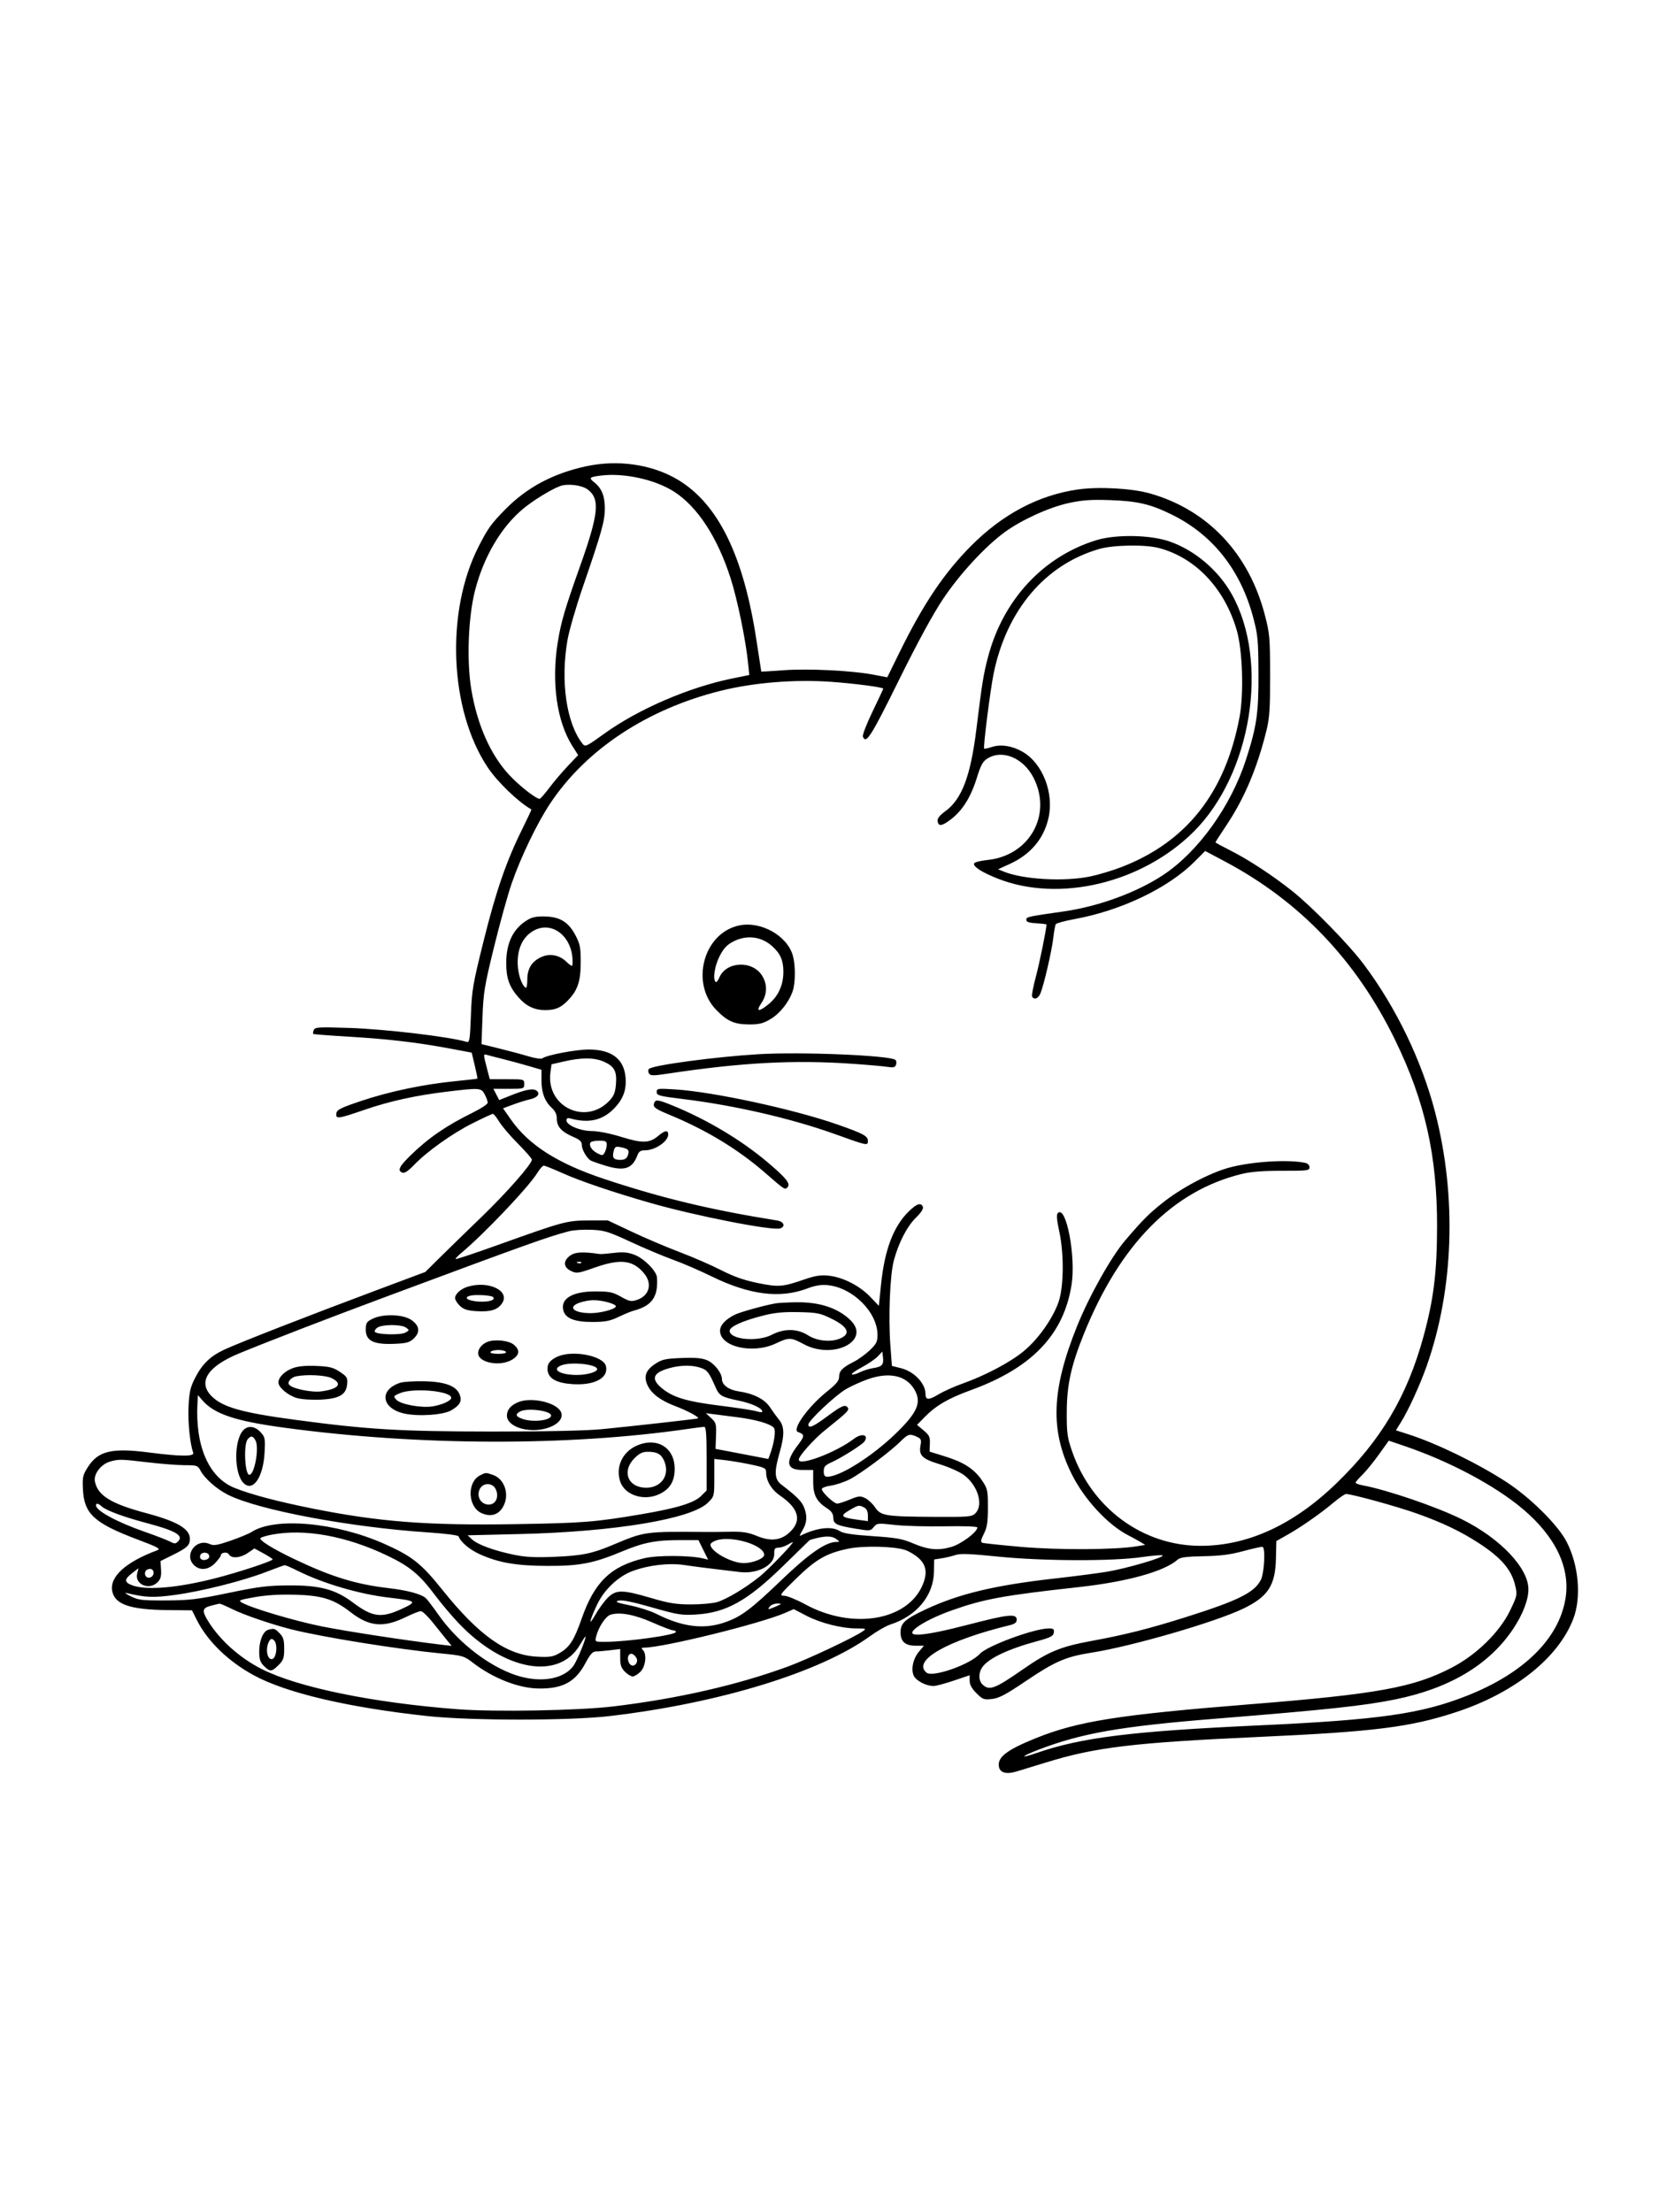 <svg xmlns="http://www.w3.org/2000/svg" width="864" height="1152" viewBox="0 0 864 1152" version="1.1">
	<path d="M 305 242.867 C 287.873 246.624, 274.334 253.876, 263.123 265.297 C 255.795 272.763, 254.150 275.049, 249.308 284.500 C 231.900 318.477, 234.032 369.866, 254.088 399.744 C 259.165 407.307, 269.882 417.606, 276.743 421.515 C 276.877 421.591, 274.705 426.254, 271.917 431.876 C 263.693 448.457, 258.340 463.970, 251.862 490 C 246.216 512.684, 245.726 515.558, 245.244 528.773 C 244.787 541.286, 244.524 542.988, 243.111 542.567 C 233.969 539.848, 200.685 535.897, 181.773 535.287 C 165.750 534.770, 163.985 534.877, 163.400 536.400 C 163.044 537.328, 162.921 538.239, 163.126 538.426 C 163.332 538.613, 171.825 539.260, 182 539.865 C 202.255 541.067, 217.552 542.873, 234.576 546.071 L 245.653 548.151 247.249 554.820 C 248.126 558.488, 248.752 561.582, 248.638 561.695 C 248.525 561.808, 243.272 562.410, 236.966 563.032 C 220.550 564.651, 202.684 568.406, 188.125 573.298 C 177.389 576.905, 175.452 577.873, 175.180 579.770 C 174.740 582.842, 176.043 582.682, 189.648 577.991 C 202.925 573.413, 216.430 570.439, 233 568.446 C 249.931 566.409, 250.673 566.466, 252.474 569.950 C 253.313 571.573, 254 573.499, 254 574.231 C 254 574.963, 250.512 577.275, 246.250 579.368 C 232.490 586.128, 223.011 592.645, 213.750 601.714 C 207.820 607.521, 206.845 609.619, 209.588 610.672 C 210.644 611.077, 212.610 609.785, 215.456 606.815 C 222.275 599.698, 235.480 590.279, 246.130 584.935 C 251.538 582.221, 256.309 580.012, 256.732 580.027 C 257.154 580.042, 258.625 581.900, 260 584.155 C 261.375 586.411, 265.762 591.543, 269.750 595.560 C 273.738 599.577, 277 603.314, 277 603.866 C 277 606.161, 263.978 620.980, 250.708 633.787 C 242.894 641.329, 233.125 650.845, 229 654.933 L 221.500 662.366 195.500 672.094 C 160.375 685.236, 124.913 699.077, 117 702.733 C 109.433 706.230, 105.226 710.339, 101.371 718 C 99.107 722.498, 98.527 725.171, 98.186 732.674 C 97.816 740.804, 98.987 752.197, 100.635 756.490 C 101.420 758.536, 94.084 758.506, 77.842 756.398 C 58.257 753.855, 51.197 755.514, 45.794 763.928 C 43.129 768.079, 42.889 769.154, 43.191 775.603 C 43.786 788.309, 49.055 793.158, 71.459 801.622 C 82.359 805.740, 83.857 806.560, 81.848 807.309 C 65.466 813.418, 57.036 821.046, 58.433 828.496 C 59.746 835.495, 67.699 838.241, 87.242 838.442 L 99.983 838.574 102.470 843.537 C 108.029 854.632, 118.868 865.160, 132.184 872.399 C 149.127 881.610, 181.171 889.141, 222.500 893.625 C 245.121 896.080, 296.622 896.086, 317.500 893.636 C 374.657 886.931, 427.205 870.811, 453.095 852.039 C 456.722 849.409, 461.447 846.689, 463.595 845.995 C 477.484 841.505, 486.240 830.877, 486.414 818.296 L 486.500 812.092 490.500 811.465 C 492.700 811.121, 495.927 810.348, 497.670 809.748 C 500.086 808.916, 505.318 809.113, 519.670 810.578 C 542.984 812.958, 579.331 813.082, 594.796 810.835 C 600.458 810.012, 605.279 809.643, 605.508 810.014 C 606.169 811.082, 586.405 816.848, 576.500 818.476 C 571.550 819.290, 559.230 820.884, 549.122 822.017 C 518.241 825.481, 499.321 830.004, 482.241 838.008 C 471.283 843.143, 469 845.214, 469 850.019 C 469 854.850, 471.438 857, 476.918 857 L 481.178 857 478.629 860.029 C 475.543 863.696, 474.332 869.239, 475.877 872.628 C 477.072 875.252, 482.411 878.014, 486.218 877.979 C 487.473 877.967, 492.212 876.701, 496.750 875.166 L 505 872.374 505 875.287 C 505 877.287, 506.105 879.305, 508.527 881.727 C 511.775 884.975, 512.416 885.213, 516.632 884.738 C 520.286 884.326, 523.820 882.458, 534.143 875.479 C 549.396 865.169, 555.072 862.711, 568.500 860.603 C 589.535 857.300, 632.937 844.705, 647.500 837.677 C 660.419 831.443, 664.188 825.642, 664.509 811.500 L 664.713 802.500 670.540 799.207 C 677.715 795.152, 687.806 788.093, 694.659 782.335 C 697.497 779.951, 700.351 778, 701.001 778 C 704.053 778, 727.708 784.517, 738 788.192 C 751.206 792.909, 760.730 797.456, 770 803.470 C 781.838 811.150, 787.204 817.400, 789.132 825.752 C 790.234 830.526, 790.134 831.011, 786.491 838.585 C 781.076 849.844, 769.060 861.646, 756.180 868.355 C 736.184 878.772, 717.522 882.167, 651 887.493 C 582.351 892.989, 561.304 896.324, 539.367 905.181 C 524.592 911.147, 519.625 914.884, 520.175 919.622 C 520.583 923.140, 523.908 924.152, 529.500 922.462 C 531.700 921.796, 538.681 919.661, 545.013 917.716 C 570.720 909.819, 590.460 907.465, 656 904.480 C 715.905 901.752, 734.360 899.431, 758.191 891.624 C 788.600 881.663, 811.549 863.422, 819.365 843 C 823.688 831.706, 822.171 814.792, 815.742 802.603 C 811.146 793.890, 796.855 779.766, 784.500 771.727 C 769.755 762.133, 748.291 751.674, 733.746 746.996 L 726.992 744.824 729.580 740.662 C 733.525 734.321, 739.457 721.375, 742.976 711.432 C 757.136 671.415, 758.765 623.143, 747.435 579.317 C 740.476 552.401, 727.121 524.691, 710.266 502.199 C 702.515 491.856, 683.497 472.368, 673.020 464.031 C 662.608 455.748, 649.923 447.455, 640.250 442.608 C 636.263 440.610, 633 438.824, 633 438.640 C 633 438.457, 635.497 434.576, 638.548 430.017 C 648.093 415.757, 654.791 399.891, 659.663 380 C 661.157 373.899, 661.493 368.583, 661.463 351.500 C 661.428 331.846, 661.249 329.827, 658.667 320 C 650.280 288.071, 628.929 265.522, 599 256.986 C 589.473 254.268, 572.089 253.318, 561.153 254.917 C 540.767 257.898, 522.068 267.803, 505.698 284.292 C 491.637 298.455, 480.877 314.464, 468.523 339.604 L 462.083 352.707 454.792 351.321 C 443.537 349.182, 420.833 348.069, 408.028 349.029 C 401.719 349.503, 396.515 349.802, 396.465 349.695 C 396.415 349.588, 395.329 342.546, 394.053 334.046 C 387.370 289.548, 374.044 262.258, 352.877 249.724 C 339.415 241.751, 321.669 239.210, 305 242.867 M 313 247.646 C 306.971 248.389, 306.513 248.829, 309.403 251.102 C 313.346 254.204, 315 258.238, 315 264.752 C 315 271.246, 313.325 277.229, 303.591 305.500 C 299.992 315.950, 296.363 328.496, 295.524 333.381 C 291.824 354.941, 294.994 376.660, 303.401 387.337 C 304.767 389.071, 305.397 388.777, 314.674 382.077 C 332.351 369.310, 358.778 357.910, 381.363 353.309 L 390.225 351.503 389.565 345.062 C 388.317 332.880, 383.952 311.814, 380.396 300.814 C 373.548 279.633, 363.185 263.819, 351.048 256.031 C 341.211 249.718, 325.060 246.159, 313 247.646 M 291.545 253.179 C 286.835 254.971, 277.761 260.551, 272.544 264.862 C 261.060 274.352, 251.932 289.827, 247.394 307.500 C 243.833 321.368, 242.977 344.200, 245.460 359.050 C 248.552 377.540, 255.521 393.208, 265.308 403.671 C 270.511 409.233, 279.152 416, 281.051 416 C 281.441 416, 283.702 413.413, 286.077 410.250 C 288.451 407.087, 292.802 401.962, 295.745 398.860 L 301.095 393.219 298.082 388.468 C 289.979 375.691, 287.102 355.253, 290.477 334.442 C 292.210 323.757, 294.120 317.253, 302.154 294.668 C 311.841 267.437, 312.589 259.700, 306 254.851 C 302.875 252.552, 295.448 251.692, 291.545 253.179 M 556.568 261.959 C 546.433 264.166, 532.087 270.689, 523.295 277.089 C 513.178 284.453, 499.847 298.887, 491.164 311.877 C 485.821 319.870, 477.838 334.551, 467.968 354.532 C 453.538 383.746, 450.986 387.732, 449.384 383.558 C 449.080 382.765, 451.344 376.909, 454.415 370.544 C 457.487 364.179, 460 358.814, 460 358.623 C 460 357.884, 444.928 355.907, 432.770 355.051 C 413.842 353.719, 392.700 355.429, 375.500 359.684 C 337.195 369.160, 305.295 390.209, 286.555 418.374 C 279.753 428.597, 271.310 446.115, 266.494 460 C 264.491 465.775, 260.366 480.625, 257.328 493 C 252.337 513.328, 251.753 516.862, 251.280 529.608 L 250.757 543.716 260.128 546.029 C 265.283 547.300, 272.173 549.149, 275.439 550.136 C 278.706 551.123, 281.856 551.569, 282.439 551.126 C 284.668 549.436, 299.805 546.543, 306.500 546.528 C 318.371 546.502, 324.842 551.301, 325.756 560.809 C 326.402 567.532, 324.552 572.500, 319.537 577.516 C 313.512 583.541, 306.354 585.062, 296.750 582.358 C 295.625 582.041, 295 582.418, 295 583.412 C 295 585.949, 302.283 589, 308.337 589 C 311.553 589, 317.765 590.240, 323.627 592.052 C 334.694 595.473, 338.225 595.365, 342.865 591.460 C 346.341 588.535, 348 588.330, 348 590.826 C 348 594.350, 341.198 599, 336.041 599 C 333.590 599, 332.734 599.569, 331.906 601.748 C 329.273 608.672, 325.102 610.003, 315.347 607.030 C 311.581 605.883, 308.024 604.619, 307.442 604.222 C 305.390 602.822, 303 598.528, 303 596.242 C 303 594.458, 301.985 593.494, 298.562 592.027 C 292.488 589.423, 290 586.705, 290 582.674 C 290 580.365, 289.197 578.608, 287.371 576.924 C 283.703 573.541, 282 568.992, 282 562.574 L 282 557.085 275.250 555.105 C 271.538 554.016, 265.575 552.398, 262 551.510 C 258.425 550.621, 254.651 549.644, 253.614 549.337 C 251.587 548.737, 251.583 548.674, 254.094 558.250 L 255.077 562 264.039 562 C 272.931 562, 273 562.019, 273 564.500 C 273 566.959, 272.868 567, 264.974 567 L 256.949 567 258.466 569.933 L 259.983 572.867 265.741 570.549 C 273.825 567.294, 277.784 566.576, 279.553 568.044 C 281.537 569.690, 279.848 571.659, 275.681 572.557 C 273.931 572.934, 270.133 574.123, 267.239 575.197 L 261.979 577.152 266.138 583.082 C 275.446 596.351, 290.575 605.953, 314.858 614.004 C 344.992 623.994, 369.977 629.988, 404.750 635.569 C 408.189 636.121, 409.212 638.598, 406.441 639.661 C 402.693 641.099, 362.449 633.228, 338.600 626.391 C 319.254 620.846, 302.167 615.048, 292.868 610.874 C 288.120 608.743, 283.769 607, 283.199 607 C 282.629 607, 281.126 608.688, 279.859 610.750 C 275.303 618.163, 252.120 642.577, 240.208 652.505 C 238.397 654.014, 237.094 655.427, 237.312 655.646 C 237.531 655.864, 247.337 652.594, 259.105 648.378 C 293.574 636.029, 295.130 635.608, 306.500 635.550 L 316.500 635.500 329 641.401 C 335.875 644.647, 347.125 649.435, 354 652.041 C 360.875 654.647, 370.587 658.874, 375.583 661.435 C 382.089 664.770, 387.475 666.665, 394.565 668.114 C 405.451 670.338, 407.559 670.179, 418.854 666.280 C 424.541 664.318, 427.407 663.865, 431.488 664.287 C 438.830 665.044, 447.609 669.475, 453.084 675.185 L 457.706 680.006 458.858 668.753 C 460.680 650.941, 465.268 638.772, 473.074 631.044 C 477.379 626.781, 479.683 626.010, 480.642 628.510 C 481.006 629.458, 479.657 631.537, 477.015 634.101 C 472.397 638.583, 467.952 647.214, 465.480 656.500 C 463.500 663.938, 462.606 685.846, 463.689 700.392 L 464.500 711.284 469.279 712.495 C 476.125 714.229, 482 720.416, 482 725.891 C 482 729.149, 483.618 729.213, 488.695 726.156 C 491.338 724.564, 496.875 722.064, 501 720.600 C 513.134 716.294, 526.024 709.485, 533.112 703.637 C 540.583 697.475, 547.967 687.131, 551.185 678.322 C 554.027 670.539, 554.238 653.147, 551.635 641.139 C 550.321 635.077, 550.124 632.476, 550.919 631.681 C 555.214 627.386, 560.371 654.156, 558.086 668.886 C 554.038 694.975, 537.446 712.358, 505.539 723.940 C 493.853 728.182, 487.391 731.956, 481.543 737.951 L 477.586 742.009 481.011 744.868 C 483.967 747.336, 484.414 748.287, 484.273 751.820 L 484.109 755.912 492.305 758.466 C 502.077 761.511, 507.419 765.012, 511.489 771.041 C 514.313 775.223, 514.500 776.091, 514.500 785 C 514.500 792.651, 514.091 795.318, 512.400 798.701 C 510.812 801.877, 510.610 803.020, 511.573 803.390 C 512.273 803.658, 521.543 804.635, 532.173 805.561 C 551.342 807.230, 580.756 807.067, 591.959 805.231 L 596.419 804.500 593.959 803 C 592.607 802.175, 589.819 800.645, 587.765 799.601 C 576.995 794.124, 564.608 780.732, 558.072 767.500 C 546.833 744.745, 547.595 723.796, 560.866 690.753 C 567.178 675.035, 578.695 654.487, 585.950 646 C 595.154 635.231, 598.113 632.250, 605.319 626.482 C 615.067 618.679, 629.806 610.870, 640.135 608.036 C 651.664 604.873, 670.947 603.666, 679.750 605.555 C 681.091 605.843, 682 606.780, 682 607.874 C 682 609.569, 680.917 609.707, 667.750 609.683 C 657.704 609.665, 651.475 610.154, 646.637 611.341 C 610.725 620.148, 583.270 648.010, 564.413 694.785 C 557.850 711.064, 555.642 721.103, 555.567 735 C 555.507 746.175, 555.796 748.361, 558.291 755.627 C 568.528 785.433, 595.192 805.040, 625.410 804.983 C 649.924 804.936, 673.635 794.023, 695.875 772.551 C 719.246 749.988, 732.829 727.104, 741.356 695.930 C 746.632 676.642, 748.363 662.684, 748.419 639 C 748.506 601.874, 742.142 573.522, 726.535 541.500 C 706.385 500.156, 676.977 469.336, 637.866 448.572 L 627.639 443.143 622.070 448.739 C 608.432 462.440, 583.886 474.184, 559.645 478.607 C 554.615 479.525, 550.214 480.719, 549.865 481.260 C 549.516 481.802, 548.925 485.002, 548.551 488.372 C 547.821 494.946, 543.709 512.730, 541.874 517.250 C 540.758 519.998, 538.650 520.860, 537.519 519.031 C 537.190 518.498, 538.050 513.886, 539.430 508.781 C 541.351 501.675, 545 483.752, 545 481.421 C 545 481.247, 542.638 480.969, 539.750 480.802 C 535.900 480.581, 534.500 480.102, 534.500 479.010 C 534.500 477.437, 534.838 477.361, 554.114 474.600 C 572.290 471.996, 592.200 464.674, 605.939 455.541 C 624.124 443.452, 641.121 419.708, 648.937 395.476 C 654.506 378.210, 655.508 371.241, 655.407 350.500 C 655.323 333.288, 655.065 330.564, 652.665 321.552 C 646.085 296.853, 631.687 278.596, 610.500 268.089 C 599.268 262.518, 592.471 260.917, 578 260.433 C 568.156 260.104, 563.602 260.428, 556.568 261.959 M 571 281.288 C 543.302 289.774, 522.363 312.349, 514.559 342.142 C 512.146 351.351, 511.523 355.218, 508.471 379.911 C 505.472 404.179, 500.867 416.285, 492.285 422.465 C 489.541 424.441, 488.145 426.170, 488.285 427.422 C 488.628 430.490, 490.431 430.315, 495.120 426.757 C 501.198 422.145, 505.549 415.240, 508.657 405.272 C 510.849 398.240, 511.833 396.463, 514.401 394.897 C 522.177 390.156, 533.046 394.773, 538.278 405.039 C 548.114 424.340, 536.113 445.651, 514.171 447.848 C 510.591 448.207, 507.491 449.016, 507.282 449.647 C 506.739 451.285, 511.402 454.278, 519.490 457.485 C 551.592 470.210, 594.817 459.883, 621.699 433.065 C 651.795 403.041, 661.173 344.612, 641.533 309.492 C 634.500 296.917, 622.211 286.507, 609 281.935 C 599.055 278.494, 581.118 278.188, 571 281.288 M 572.500 285.870 C 544.418 293.955, 524.357 317.550, 517.518 350.535 C 515.805 358.799, 511.945 389.235, 512.532 389.850 C 512.716 390.042, 514.517 389.654, 516.536 388.988 C 521.246 387.434, 527.302 388.402, 532.716 391.574 C 543.089 397.652, 549.028 413.093, 546.013 426.144 C 543.527 436.905, 536.616 445.028, 525.749 449.961 L 519.785 452.668 522.642 453.842 C 532.755 457.998, 554.173 459.217, 567.792 456.413 C 572.031 455.540, 579.325 453.349, 584 451.545 C 617.970 438.437, 638.145 412.816, 645.557 373.374 C 647.853 361.155, 647.118 338.593, 644.086 328.179 C 637.737 306.379, 622.692 290.465, 603.632 285.390 C 596.450 283.478, 579.924 283.733, 572.500 285.870 M 275.500 478.605 C 267.599 482.919, 263.630 490.581, 263.643 501.500 C 263.653 509.521, 265.236 513.921, 270.109 519.472 C 274.040 523.948, 278.375 526, 283.903 526 C 289.073 526, 291.861 524.875, 295.351 521.381 C 300.735 515.989, 302.368 511.401, 302.430 501.500 C 302.478 493.819, 302.121 491.784, 299.998 487.614 C 296.363 480.477, 292.161 477.649, 284.630 477.274 C 280.359 477.060, 277.590 477.464, 275.500 478.605 M 385 481.915 C 366.439 485.773, 359.352 511.818, 373.029 525.911 C 378.715 531.770, 382.438 533.427, 390 533.466 C 395.341 533.494, 397.341 533.005, 401.218 530.727 C 406.147 527.829, 410.869 521.888, 412.841 516.101 C 414.287 511.860, 414.330 502.727, 412.928 497.679 C 410.043 487.289, 396.345 479.557, 385 481.915 M 276.898 485.263 C 272.078 488.474, 269.522 494.158, 269.599 501.500 C 269.656 507.002, 271.624 513.032, 273.801 514.377 C 274.249 514.654, 274.616 512.770, 274.618 510.190 C 274.620 504.484, 276.854 500.772, 281.656 498.493 C 286.281 496.298, 291.402 497.248, 295.150 500.997 C 296.718 502.564, 298.046 503.318, 298.101 502.673 C 299.349 488.224, 287.303 478.333, 276.898 485.263 M 381.907 490.287 C 378.526 492.042, 376.860 493.830, 374.750 497.967 C 372.177 503.011, 371.130 509.796, 372.683 511.350 C 373.059 511.726, 373.923 510.710, 374.603 509.092 C 378.209 500.516, 391.958 499.961, 396.974 508.190 C 399.725 512.702, 399.563 517.892, 396.530 522.360 C 393.439 526.916, 395.181 527.123, 400.401 522.821 C 405.305 518.779, 407.950 512.977, 407.978 506.200 C 408.003 500.252, 406.509 496.725, 402.339 492.886 C 396.646 487.645, 388.898 486.659, 381.907 490.287 M 395 548.974 C 372.642 550.302, 339.905 554.695, 337.974 556.626 C 337.453 557.147, 337.456 558.120, 337.982 558.971 C 338.753 560.219, 340.057 560.247, 347.190 559.172 C 386.436 553.255, 413.379 551.822, 444.500 553.995 C 452.200 554.533, 460.187 555.244, 462.248 555.574 C 465.182 556.045, 466.134 555.816, 466.631 554.520 C 466.980 553.610, 466.864 552.464, 466.374 551.974 C 464.002 549.602, 417.401 547.643, 395 548.974 M 293.870 552.711 L 287.241 554.227 286.672 558.376 C 284.216 576.295, 305.045 586.301, 317.416 573.145 C 319.694 570.722, 320.429 568.868, 320.778 564.666 C 321.337 557.917, 320.006 555.360, 314.669 552.937 C 309.699 550.680, 303.068 550.608, 293.870 552.711 M 342 568.672 C 342 570.461, 343.308 570.806, 356.022 572.362 C 382.722 575.631, 412.463 582.511, 435 590.631 C 451.732 596.660, 452 596.715, 452 594.142 C 452 591.569, 449.644 590.302, 435.987 585.529 C 413.346 577.616, 371.526 568.575, 351.750 567.318 C 342.500 566.730, 342 566.799, 342 568.672 M 340.700 574.341 C 339.883 576.468, 341.047 577.380, 348.500 580.452 C 367.698 588.365, 384.291 598.414, 398.373 610.656 C 408.827 619.744, 408.724 619.676, 410.121 618.279 C 411.891 616.509, 409.490 613.479, 399.858 605.324 C 386.072 593.653, 368.119 582.940, 350.016 575.585 C 342.769 572.640, 341.421 572.460, 340.700 574.341 M 307.556 594.910 C 306.571 596.503, 308.151 599.027, 311.083 600.543 C 313.699 601.896, 314.005 601.859, 314.962 600.072 C 315.533 599.005, 316 597.202, 316 596.066 C 316 594.328, 315.375 594, 312.059 594 C 309.891 594, 307.865 594.409, 307.556 594.910 M 319.603 599.448 C 318.721 602.960, 319.518 604, 323.091 604 C 325.252 604, 326.300 603.385, 326.928 601.750 C 327.983 599.001, 327.336 598.217, 323.352 597.420 C 320.624 596.875, 320.189 597.110, 319.603 599.448 M 296.500 641.127 C 285.577 643.959, 275.102 647.702, 202.500 674.721 C 170.946 686.464, 140.698 698.124, 124.519 704.781 C 108.086 711.543, 102.853 719.699, 110.220 727.066 C 115.973 732.819, 126.020 735.649, 154 739.396 C 191.615 744.433, 208.317 745.426, 256 745.460 C 284.538 745.480, 305.163 745.038, 313.500 744.228 C 328.663 742.756, 362.083 739.019, 363.414 738.646 C 364.784 738.263, 358.292 734.720, 351.527 732.159 C 344.097 729.346, 339.342 725.785, 337.302 721.506 C 335.092 716.874, 336.238 713.533, 341.150 710.282 C 344.758 707.894, 346.446 707.513, 354.907 707.173 C 362.063 706.885, 365.506 707.185, 368.253 708.333 C 372.003 709.899, 375.989 715.005, 375.996 718.250 C 376.003 721.202, 379.615 723.821, 384.678 724.546 C 392.377 725.648, 398.203 728.589, 400.968 732.769 C 402.325 734.821, 404.462 737.772, 405.718 739.327 C 408.574 742.864, 408.646 747.248, 406 756.500 C 403.085 766.695, 403.310 770.319, 407.037 773.174 C 414.771 779.098, 417.396 781.705, 418.649 784.702 C 420.542 789.232, 420.328 792.950, 417.951 796.848 C 416.828 798.690, 416.268 800.016, 416.705 799.796 C 425.160 795.530, 433.159 794.564, 437.338 797.302 C 439.163 798.498, 443.866 799.221, 454.405 799.927 C 466.590 800.743, 469.971 801.337, 475.226 803.584 C 483.351 807.059, 488.530 807.569, 495.401 805.572 C 500.624 804.054, 508.998 797.793, 509.001 795.405 C 509.002 794.888, 501.744 794.635, 492.086 794.815 C 482.782 794.988, 471.027 794.667, 465.965 794.102 C 457.145 793.117, 456.688 793.163, 455.035 795.205 C 453.363 797.270, 453.064 797.295, 445.405 796.022 C 435.500 794.375, 434.010 793.619, 433.961 790.215 C 433.934 788.290, 433.013 786.918, 430.795 785.500 C 425.298 781.985, 423.500 778.574, 423.500 771.663 L 423.500 765.473 418.125 765.487 C 409.523 765.508, 408.732 761.434, 415.594 752.444 C 419.149 747.787, 419.149 746.963, 415.592 745.714 C 412.218 744.529, 420.890 732.460, 430.799 724.549 C 435.589 720.725, 437 718.997, 437 716.954 C 437 713.912, 438.789 712.093, 444.705 709.119 C 447.018 707.956, 450.731 705.274, 452.955 703.157 C 456.419 699.863, 457 698.711, 457 695.144 C 457 683.330, 444.101 670.485, 430.969 669.223 C 427.619 668.901, 424.521 669.417, 420.368 670.988 C 406.217 676.343, 390.230 674.303, 370.500 664.625 C 364.450 661.657, 355.450 657.771, 350.500 655.990 C 345.550 654.209, 335.650 650.042, 328.500 646.730 C 316.818 641.318, 314.740 640.677, 308 640.399 C 303.875 640.229, 298.700 640.557, 296.500 641.127 M 296.678 654.038 C 293.135 656.825, 293.462 659.985, 297.493 661.912 C 300.258 663.233, 301.170 663.100, 309.493 660.165 C 323.100 655.366, 329.523 656.080, 335.381 663.041 C 339.908 668.421, 338.206 674.787, 331.663 676.946 C 328.727 677.915, 327.750 677.717, 323.416 675.273 C 319.113 672.846, 317.441 672.500, 310 672.500 C 298.162 672.500, 291.839 676.236, 293.367 682.327 C 294.421 686.525, 299.187 688.426, 308.597 688.404 C 315.227 688.388, 317.672 687.916, 322.097 685.793 C 325.068 684.368, 328.625 682.901, 330 682.534 C 339.577 679.976, 342.828 675.351, 342.151 665.253 C 341.924 661.870, 335.451 655.338, 330.423 653.417 C 326.987 652.105, 324.552 651.884, 319.736 652.448 C 316.306 652.850, 313.050 653.114, 312.500 653.036 C 303.147 651.704, 299.339 651.945, 296.678 654.038 M 300.813 657.683 C 301.534 657.972, 302.397 657.936, 302.729 657.604 C 303.061 657.272, 302.471 657.036, 301.417 657.079 C 300.252 657.127, 300.015 657.364, 300.813 657.683 M 243.643 670.028 C 240.021 671.114, 237 673.820, 237 675.981 C 237 676.900, 238.140 678.722, 239.532 680.030 C 241.503 681.882, 243.443 682.494, 248.282 682.791 C 255.535 683.236, 259.259 682.060, 261.519 678.612 C 265.737 672.173, 254.496 666.776, 243.643 670.028 M 245.192 674.663 C 240.925 675.571, 243.547 677.494, 249.475 677.804 C 254.822 678.084, 258.274 676.940, 256.733 675.399 C 255.881 674.548, 248.073 674.050, 245.192 674.663 M 302 678.306 C 295.379 680.564, 298.585 683.777, 307.500 683.820 C 312.570 683.844, 320.238 681.848, 320.716 680.379 C 321.141 679.072, 313.621 676.974, 308.807 677.056 C 306.988 677.087, 303.925 677.650, 302 678.306 M 404 678.709 C 397.913 679.773, 385.374 683.269, 382.571 684.684 C 377.720 687.133, 375 690.120, 375 693 C 375 701.376, 392.042 705.264, 404 699.617 C 410.955 696.332, 411.830 696.355, 418.660 700 C 434.265 708.327, 453.963 697.949, 442.750 687.308 C 436.126 681.022, 426.679 677.959, 414.500 678.148 C 410.100 678.216, 405.375 678.469, 404 678.709 M 397.722 685.004 C 386.849 687.750, 380 690.841, 380 693.002 C 380 697.585, 394.532 698.942, 401.988 695.056 C 408.405 691.711, 415.245 691.808, 420.759 695.322 C 425.389 698.273, 432.323 699.051, 437.153 697.161 C 443.303 694.755, 441.907 691.064, 433.232 686.794 C 427.148 683.798, 425.673 683.497, 416.039 683.279 C 408.230 683.102, 403.485 683.549, 397.722 685.004 M 194 686.752 C 190.875 688.313, 190.500 688.928, 190.500 692.500 C 190.500 698.205, 194.550 700.219, 205.174 699.797 C 211.713 699.537, 213.235 699.128, 215.469 697.029 C 218.996 693.716, 218.509 690.242, 214.102 687.282 C 209.754 684.362, 199.335 684.087, 194 686.752 M 196.443 691.418 C 195.376 692.198, 194.857 693.191, 195.290 693.623 C 196.694 695.027, 208.584 695.293, 211.044 693.976 C 213.274 692.783, 213.290 692.686, 211.489 691.368 C 209.007 689.553, 198.948 689.586, 196.443 691.418 M 254 698.709 C 251.163 699.752, 249 702.314, 249 704.629 C 249 709.656, 260.469 711.841, 266.750 708.011 C 270.708 705.598, 270.920 702.869, 267.365 700.073 C 264.789 698.046, 257.755 697.329, 254 698.709 M 255.500 704 C 255.122 704.612, 256.676 705, 259.500 705 C 262.324 705, 263.878 704.612, 263.500 704 C 263.160 703.450, 261.360 703, 259.500 703 C 257.640 703, 255.840 703.450, 255.500 704 M 457.163 706.313 C 455.878 707.689, 452.066 710.285, 448.692 712.083 C 445.318 713.882, 443.077 715.526, 443.711 715.737 C 444.346 715.949, 446.198 715.432, 447.827 714.589 C 449.457 713.747, 452.676 712.756, 454.981 712.387 C 459.497 711.665, 460.329 710.652, 459.825 706.490 L 459.500 703.812 457.163 706.313 M 290.500 706.386 C 286.417 708.165, 284.794 710.363, 285.178 713.591 C 285.687 717.879, 289.772 720.179, 297.912 720.762 C 309.569 721.596, 317.112 717.567, 315.550 711.342 C 314.220 706.044, 298.445 702.923, 290.500 706.386 M 292.250 711.031 C 286.968 713.154, 291.703 716, 300.518 716 C 305.639 716, 311 714.466, 311 713 C 311 710.432, 297.316 708.995, 292.250 711.031 M 152.500 712.447 C 148.173 714.046, 145 717.209, 145 719.924 C 145 722.472, 149.960 726.657, 154.598 728.020 C 156.899 728.697, 162.241 729.065, 166.781 728.858 C 176.709 728.408, 180.329 726.303, 180.807 720.703 C 181.085 717.456, 180.711 716.837, 176.981 714.369 C 173.489 712.058, 171.580 711.582, 164.674 711.302 C 159.189 711.079, 155.184 711.456, 152.500 712.447 M 348.806 712.399 C 340.004 714.768, 338.759 718.006, 344.750 722.947 C 350.523 727.710, 357.695 729.842, 375.316 732.037 C 384.217 733.146, 392.738 734.467, 394.250 734.974 C 395.762 735.481, 397 735.521, 397 735.063 C 397 733.319, 391.594 730.808, 384.783 729.388 C 375.702 727.494, 374.606 726.855, 372.600 722.285 C 369.235 714.617, 368.363 713.476, 364.966 712.306 C 360.512 710.773, 354.723 710.806, 348.806 712.399 M 154.323 716.696 C 151.691 717.208, 149.588 719.524, 150.465 720.943 C 151.754 723.029, 162.093 725.245, 167.310 724.553 C 176.453 723.340, 178.635 720.478, 172.599 717.614 C 169.389 716.091, 159.884 715.614, 154.323 716.696 M 452 718.216 C 448.425 719.472, 443.250 721.820, 440.500 723.433 C 435.021 726.646, 421 739.841, 421 741.784 C 421 744.080, 423.518 742.991, 430.910 737.500 C 438.482 731.875, 440.339 731.121, 441.601 733.163 C 442.347 734.371, 440.877 735.807, 429.991 744.500 C 423.978 749.302, 416 758.191, 416 760.090 C 416 763.694, 435.336 756.397, 444.740 749.243 C 448.805 746.150, 452.547 747.090, 450.235 750.623 C 449.198 752.207, 438.271 759.132, 433.227 761.402 C 429.692 762.992, 429 763.770, 429 766.152 C 429 768.270, 429.481 769, 430.874 769 C 437.398 769, 454.071 758.502, 466.314 746.685 C 478.025 735.383, 480.209 730.135, 476.044 723.304 C 471.714 716.203, 462.985 714.356, 452 718.216 M 208.500 720.047 C 197.282 723.621, 198.518 733.406, 210.527 736.093 C 217.871 737.737, 230.861 736.851, 235.005 734.423 C 239.506 731.787, 240.646 729.734, 239.462 726.397 C 237.823 721.783, 231.970 719.532, 221 719.296 C 215.775 719.184, 210.150 719.522, 208.500 720.047 M 208.106 725.551 C 204.854 726.963, 204.784 727.104, 206.430 728.922 C 208.583 731.302, 219.324 733.281, 225.198 732.381 C 230.152 731.622, 235 729.417, 235 727.923 C 235 724.295, 215.054 722.536, 208.106 725.551 M 102.848 730.500 C 101.584 753.109, 108.760 769.491, 122.282 774.869 C 130.924 778.305, 144.551 781.910, 162.500 785.508 C 197.392 792.502, 222.613 794.447, 268.602 793.690 C 303.778 793.111, 309.755 792.640, 334.030 788.530 C 352.496 785.405, 361.514 782.640, 365.169 778.984 L 368 776.154 368 759.577 C 368 746.971, 367.701 743.005, 366.750 743.020 C 366.063 743.031, 362.350 743.499, 358.500 744.061 C 296.012 753.181, 218.143 752.958, 148 743.459 C 122.388 739.990, 111.516 736.330, 105.286 729.077 L 103.072 726.500 102.848 730.500 M 270.021 730.116 C 266.047 731.702, 264 734.099, 264 737.170 C 264 742.864, 274.772 746.435, 284.224 743.875 C 290.546 742.162, 293.837 738.433, 292.021 735.040 C 289.455 730.245, 276.798 727.412, 270.021 730.116 M 270.750 735.080 C 268.194 736.569, 268.595 737.663, 272.149 738.902 C 277.642 740.817, 287 739.696, 287 737.123 C 287 734.574, 274.350 732.984, 270.750 735.080 M 370.376 738.473 C 372.926 740.836, 373.118 741.544, 372.890 747.766 L 372.644 754.500 376.572 755.236 C 378.732 755.641, 384.919 756.825, 390.321 757.866 L 400.141 759.759 400.930 757.629 C 403.209 751.476, 404.184 744.927, 403.028 743.534 C 401.302 741.455, 393.699 739.250, 384 738.017 C 379.325 737.422, 373.726 736.706, 371.558 736.425 L 367.616 735.915 370.376 738.473 M 126.625 744.862 C 121.758 750.240, 121.874 767.318, 126.811 772.256 C 131.695 777.140, 137.079 769.406, 137.779 756.500 C 138.186 749.003, 138.053 748.327, 135.654 745.750 C 132.685 742.559, 129.034 742.200, 126.625 744.862 M 469 750.600 C 463.516 756.075, 448.029 767.600, 442.342 770.439 C 439.505 771.855, 435.117 773.296, 432.592 773.642 C 430.066 773.989, 428 774.797, 428 775.440 C 428 777.075, 434.291 783, 436.028 783 C 436.816 783, 439.767 782.044, 442.586 780.876 C 447.143 778.987, 448.027 778.904, 450.568 780.126 C 452.139 780.882, 454.482 783.075, 455.773 785 C 458.707 789.374, 461.210 789.764, 487.250 789.901 C 504.739 789.993, 506.134 789.866, 508 788 C 512.364 783.636, 509.197 773.328, 501.858 768.012 C 499.610 766.383, 494.007 763.903, 489.407 762.500 C 480.172 759.683, 478.415 757.934, 479.422 752.562 C 479.944 749.781, 479.673 749.172, 477.467 748.167 C 473.752 746.474, 472.882 746.724, 469 750.600 M 128.963 749.545 C 126.749 752.212, 127.515 768, 129.859 768 C 132.538 768, 135.090 753.905, 133.088 750.164 C 131.716 747.602, 130.702 747.449, 128.963 749.545 M 718.108 757.441 C 715.268 761.412, 711.381 766.176, 709.472 768.027 C 707.562 769.878, 706 771.704, 706 772.085 C 706 772.466, 707.525 773.064, 709.389 773.413 C 722.630 775.897, 748.307 784.686, 761.500 791.249 C 781.331 801.114, 795.955 816.514, 795.990 827.568 C 796.008 833.067, 793.048 840.761, 788.026 848.269 C 775.583 866.874, 755.090 879.142, 726.791 884.928 C 710.561 888.247, 691.422 890.304, 633 895.012 C 583.444 899.004, 563.249 902.546, 540.682 911.200 C 531.646 914.665, 530.808 916.001, 539.586 912.948 C 562.984 904.809, 589.142 901.546, 655.500 898.488 C 718.505 895.584, 740.183 892.489, 764.205 882.967 C 793.516 871.348, 811.702 853.462, 815.247 832.768 C 818.007 816.656, 810.274 800.311, 793 785.739 C 778.540 773.541, 754.878 760.959, 731.387 752.976 L 723.273 750.219 718.108 757.441 M 331.401 752.905 C 324.061 756.239, 320.533 764.025, 322.990 771.469 C 325.364 778.663, 335.472 781.886, 343.489 778.005 C 348.931 775.371, 351.345 771.365, 351.368 764.929 C 351.408 753.737, 342.019 748.083, 331.401 752.905 M 330.400 759.400 C 324.083 765.717, 326.537 773.785, 335.039 774.654 C 343.727 775.541, 349.188 768.697, 345.977 760.945 C 344.452 757.263, 342.278 756, 337.466 756 C 334.630 756, 333.030 756.770, 330.400 759.400 M 57.333 761.097 C 52.598 762.468, 48.673 767.597, 49.423 771.432 C 50.858 778.770, 57.754 783.049, 76 787.920 C 94.047 792.739, 100.243 796.911, 98.669 803.184 C 98.187 805.102, 96.248 806.617, 90.811 809.322 L 83.592 812.913 83.867 817.386 C 84.078 820.820, 83.662 822.338, 82.071 823.929 C 77.661 828.339, 70.017 825.054, 71.445 819.363 L 72.127 816.646 68.814 819.201 C 64.586 822.461, 64.631 824.008, 69 825.585 C 76.429 828.266, 92.344 826.904, 112 821.905 C 124.088 818.831, 142.010 812.928, 141.986 812.028 C 141.978 811.738, 139.840 810.340, 137.236 808.923 L 132.500 806.346 129.102 808.673 C 125.208 811.340, 120.500 811.715, 119.237 809.459 C 118.386 807.938, 115 808.371, 115 810.001 C 115 810.434, 113.694 812.186, 112.099 813.894 C 108.641 817.596, 104.053 818.053, 101 815 C 95.624 809.624, 102.227 800.868, 109.246 804.066 C 111.293 804.999, 113.172 804.693, 120.111 802.294 C 124.725 800.699, 129.625 798.667, 131 797.779 C 143.202 789.892, 174.877 792.722, 200.158 803.958 C 214.593 810.373, 219.377 814.159, 230.321 827.824 C 249.496 851.770, 263.923 861.934, 279.846 862.719 C 286.448 863.045, 288.046 862.778, 291.470 860.783 C 296.677 857.749, 299.016 854.100, 302.922 842.913 C 309.625 823.719, 318.165 815.515, 335.741 811.388 C 342.409 809.822, 359.450 809.911, 366.145 811.547 L 368.790 812.193 366.267 807.096 L 363.745 802 354.056 802 C 341.410 802, 335.140 803.238, 323.814 807.970 C 309.182 814.084, 301.772 815.510, 285 815.438 C 268.874 815.369, 259.755 813.797, 249.949 809.396 C 244.586 806.990, 239.837 802.992, 238.846 800.048 C 238.650 799.467, 231.773 798.577, 223 797.996 C 182.234 795.298, 134.700 786.376, 118.795 778.436 C 112.898 775.493, 106.588 769.935, 104.392 765.750 C 103.036 763.167, 102.539 762.999, 96.224 762.991 C 92.526 762.987, 83.875 762.315, 77 761.500 C 62.956 759.834, 61.779 759.810, 57.333 761.097 M 372 769.462 C 372 779.140, 371.980 779.220, 368.710 782.490 C 360.196 791.004, 320.257 797.659, 270.520 798.853 L 243.540 799.500 245.843 801.643 C 248.751 804.348, 257.300 807.485, 267.550 809.609 C 273.682 810.879, 278.588 811.127, 289 810.691 C 303.193 810.097, 308.352 809.043, 319 804.562 C 335.883 797.457, 335.561 797.502, 368 797.769 C 370.475 797.789, 376.100 797.737, 380.500 797.653 C 386.851 797.532, 389.675 797.984, 394.201 799.846 C 401.629 802.903, 407.028 802.172, 411.726 797.474 C 417.615 791.585, 415.822 785.414, 406.324 778.879 C 401.760 775.739, 399 771.150, 399 766.702 C 399 764.565, 398.264 764.184, 391.250 762.692 C 386.988 761.785, 380.913 760.747, 377.750 760.384 L 372 759.725 372 769.462 M 250.020 768.284 C 243.113 771.779, 243.568 784.660, 250.712 787.915 C 255.997 790.323, 260.428 788.614, 262.641 783.316 C 265.172 777.259, 262.394 770.030, 256.785 768.075 C 252.989 766.751, 253.053 766.749, 250.020 768.284 M 249.776 775.593 C 248.048 779.386, 250.513 783.500, 254.514 783.500 C 258.196 783.500, 260.026 779.548, 258.200 775.540 C 256.551 771.920, 251.435 771.952, 249.776 775.593 M 50 783.949 C 50 786.721, 60.989 792.671, 75.320 797.659 C 80.905 799.604, 86.774 801.866, 88.362 802.687 C 90.922 804.011, 91.418 804.011, 92.743 802.686 C 95.802 799.627, 91.495 797.121, 76.212 793.070 C 64.302 789.913, 55.315 786.576, 52.921 784.421 C 51.092 782.774, 50 782.598, 50 783.949 M 442.750 786.220 C 437.100 789.494, 437.686 790.178, 447.250 791.477 L 452 792.123 452 789.096 C 452 787.128, 451.324 785.709, 450.066 785.035 C 447.469 783.645, 447.084 783.708, 442.750 786.220 M 141.500 799.172 C 138.750 799.693, 136.131 800.485, 135.679 800.931 C 134.665 801.933, 142.003 806.513, 153.135 811.826 C 172.505 821.071, 185.304 825.019, 202.348 827.008 C 212.120 828.149, 219.091 830, 221.670 832.141 C 222.408 832.754, 225.440 836.719, 228.407 840.954 C 237.635 854.123, 252.201 865.914, 265.990 871.375 C 279.662 876.789, 293.302 875.083, 298.774 867.273 C 300.544 864.747, 305.013 853.919, 304.991 852.212 C 304.985 851.821, 303.670 853.750, 302.068 856.500 C 291.159 875.225, 262.654 870.195, 238.951 845.362 C 235.349 841.588, 229.847 835.080, 226.725 830.899 C 218.554 819.960, 213.476 815.727, 201.818 810.135 C 180.377 799.850, 158.700 795.910, 141.500 799.172 M 425.199 800.986 C 423.384 801.416, 421.726 801.933, 421.515 802.134 C 421.304 802.335, 415.139 808.350, 407.815 815.500 C 389.180 833.693, 378.132 839.830, 362.340 840.761 C 354.952 841.196, 352.792 840.843, 339.502 837.034 C 329.436 834.150, 323.987 833.047, 322.162 833.527 C 320.001 834.095, 321.104 834.557, 328.026 835.983 C 332.716 836.949, 338.831 838.894, 341.615 840.305 C 355.203 847.190, 366.220 848.632, 377.142 844.952 C 385.821 842.028, 390.854 838.290, 407.058 822.728 C 421.172 809.174, 429.958 803.051, 435.410 802.968 C 437.463 802.937, 437.465 802.910, 435.559 801.468 C 433.469 799.888, 430.434 799.747, 425.199 800.986 M 373.250 802.076 C 371.462 802.616, 370 803.641, 370 804.354 C 370 807.891, 380.864 813.941, 387.282 813.978 C 391.941 814.005, 398 811.590, 398 809.706 C 398 804.666, 381.512 799.583, 373.250 802.076 M 410 804.500 C 408.625 805.286, 406.518 805.945, 405.317 805.965 C 403.520 805.994, 403.150 806.561, 403.224 809.167 C 403.394 815.136, 394.295 819.848, 385.010 818.600 C 382.530 818.266, 376.675 817.559, 372 817.028 C 367.325 816.497, 360.351 815.584, 356.503 815 C 348.412 813.772, 337.706 815.016, 329.304 818.159 C 322.020 820.884, 314.710 827.774, 311.102 835.315 C 306.974 843.942, 306.244 847.629, 309.976 841 C 311.679 837.975, 314.588 833.976, 316.440 832.114 C 320.812 827.716, 323.991 827.717, 339 832.124 C 348.525 834.920, 352.132 835.499, 360 835.492 C 365.225 835.488, 371.317 834.934, 373.538 834.261 C 378.530 832.748, 388.179 826.958, 395.601 821.020 C 400.234 817.315, 414.046 802.916, 412.853 803.035 C 412.659 803.055, 411.375 803.714, 410 804.500 M 441.713 806.476 C 430.471 808.814, 424.935 811.985, 414.758 821.914 C 406.093 830.368, 405.682 830.948, 408.346 830.973 C 409.911 830.988, 414.874 833.007, 419.374 835.460 C 443.897 848.827, 472.696 844.023, 480.537 825.257 C 483.026 819.300, 482.459 815.169, 478.658 811.584 C 476.820 809.851, 473.558 807.850, 471.408 807.139 C 465.519 805.189, 449.609 804.834, 441.713 806.476 M 647.500 807.734 C 640.773 809.556, 635.545 810.227, 626.797 810.389 C 617.783 810.556, 614.681 810.969, 613.297 812.186 C 606.282 818.358, 587.042 823.693, 561.724 826.488 C 522.552 830.812, 512.532 832.647, 495.782 838.562 C 487.843 841.365, 480.454 845.001, 476.990 847.809 C 470.686 852.920, 480.243 852.283, 504.495 845.976 C 525.221 840.586, 529.500 840.156, 529.500 843.463 C 529.500 844.877, 528.522 845.663, 526 846.277 C 493.296 854.239, 474.908 864.699, 482.515 871.013 C 485.713 873.667, 505.288 866.780, 510.286 861.242 C 514.045 857.077, 538.650 848, 546.181 848 C 548.653 848, 549.087 848.359, 548.820 850.185 C 548.552 852.012, 547.106 852.748, 540 854.674 C 524.948 858.754, 514.815 863.571, 511.586 868.181 C 509.470 871.202, 509.579 875.309, 511.829 877.345 C 515.320 880.505, 518.213 879.394, 532.654 869.351 C 545.921 860.124, 552.273 857.486, 568.325 854.537 C 586.089 851.273, 598.721 848.078, 618.104 841.944 C 644.914 833.461, 653.233 829.317, 656.626 822.757 C 658.450 819.228, 659.129 805.830, 657.500 805.500 C 656.950 805.388, 652.450 806.393, 647.500 807.734 M 105.014 808.992 C 104.296 809.435, 103.972 810.484, 104.293 811.321 C 104.989 813.136, 109 812.428, 109 810.490 C 109 808.832, 106.682 807.961, 105.014 808.992 M 138.500 818.618 C 126.381 823.298, 105.037 828.668, 91 830.569 C 79.872 832.076, 75.894 831.918, 66 829.575 C 64.625 829.249, 65.525 829.993, 68 831.228 C 72.042 833.245, 73.924 833.468, 86.500 833.415 C 98.732 833.364, 102.836 832.870, 119 829.506 C 134.714 826.236, 139.457 825.646, 150.500 825.589 C 166.611 825.505, 174.692 827.662, 183.736 834.461 C 193.976 842.158, 198.532 842.755, 209.266 837.808 C 217.461 834.031, 217 833.620, 202.703 831.962 C 187.144 830.158, 168.210 824.588, 154.779 817.864 C 151.632 816.289, 148.707 815.032, 148.279 815.071 C 147.850 815.110, 143.450 816.706, 138.500 818.618 M 75.700 818.341 C 74.922 820.366, 76.444 822.151, 78.330 821.427 C 80.672 820.528, 80.494 817, 78.107 817 C 77.066 817, 75.982 817.603, 75.700 818.341 M 132.629 831.707 C 124.382 833.188, 123.924 833.393, 126.129 834.628 C 131.250 837.496, 153.575 844.122, 167.663 846.955 C 180.392 849.515, 212.056 854.356, 229.861 856.464 L 235.222 857.098 232.528 853.799 C 231.046 851.985, 227.773 847.913, 225.256 844.750 C 222.739 841.587, 219.999 839, 219.169 839 C 218.338 839, 214.762 840.411, 211.223 842.135 C 199.706 847.746, 192.318 847.082, 182.638 839.565 C 173.820 832.717, 167.739 830.812, 153.500 830.433 C 145.572 830.222, 138.490 830.654, 132.629 831.707 M 109.750 836.203 C 105.380 837.363, 105.095 838.774, 108.198 843.882 C 114.303 853.930, 124.768 863.330, 136.368 869.186 C 155.290 878.737, 194.178 886.706, 238.298 890.073 C 257.834 891.564, 301.297 890.775, 319.500 888.599 C 352.817 884.617, 384.173 877.446, 410.451 867.800 C 420.775 864.010, 444.658 852.754, 449.355 849.464 C 451.303 848.100, 451.086 848, 446.170 848 C 438.331 848, 427.349 845.222, 419.936 841.364 L 413.372 837.948 408.936 839.887 C 396.176 845.465, 345.330 858, 335.466 858 C 334.015 858, 333.867 858.267, 334.800 859.200 C 336.965 861.365, 336.249 867.842, 333.545 870.545 C 332.195 871.895, 330.375 873, 329.500 873 C 328.625 873, 326.805 871.895, 325.455 870.545 C 323.547 868.638, 323 867.047, 323 863.406 L 323 858.721 317.750 859.352 C 314.863 859.699, 311.514 859.987, 310.309 859.991 C 308.652 859.998, 307.324 861.487, 304.870 866.093 C 299.649 875.889, 293.053 879.459, 280.500 879.285 C 270.106 879.141, 256.854 873.968, 246.500 866.015 C 241.688 862.318, 241.068 862.132, 230 861.055 C 206.927 858.810, 167.773 852.516, 151.719 848.472 C 141.313 845.850, 126.822 840.880, 120.779 837.860 C 117.632 836.287, 114.707 835.047, 114.279 835.103 C 113.850 835.160, 111.813 835.655, 109.750 836.203 M 401 836.500 C 399.449 838.369, 399.908 838.374, 404.135 836.539 C 407.358 835.140, 407.389 835.077, 404.872 835.039 C 403.427 835.018, 401.685 835.675, 401 836.500 M 318 840.835 C 315.429 841.608, 311.705 847.250, 310.465 852.250 C 309.785 854.994, 309.795 855, 315.142 854.982 C 326.806 854.944, 352 851.429, 352 849.840 C 352 849.378, 351.345 849, 350.545 849 C 349.745 849, 344.907 847.157, 339.795 844.906 C 330.402 840.768, 322.891 839.365, 318 840.835 M 139.736 848.692 C 137.062 849.389, 135 854.310, 135 859.996 C 135 864.072, 135.491 865.582, 137.455 867.545 C 140.599 870.690, 141.520 870.633, 145.077 867.077 C 147.614 864.539, 148 863.412, 148 858.531 C 148 853.895, 147.569 852.479, 145.545 850.455 C 143.045 847.954, 142.823 847.887, 139.736 848.692 M 140.070 854.870 C 138.173 858.414, 139.042 864, 141.490 864 C 144.008 864, 144.879 855.975, 142.570 854.058 C 141.428 853.110, 140.924 853.274, 140.070 854.870 M 327.688 861.646 C 326.541 862.792, 326.916 865.685, 328.367 866.890 C 330.325 868.515, 332.801 865.494, 331.371 863.226 C 330.179 861.336, 328.652 860.681, 327.688 861.646" stroke="none" fill="black" fill-rule="evenodd"/>
</svg>